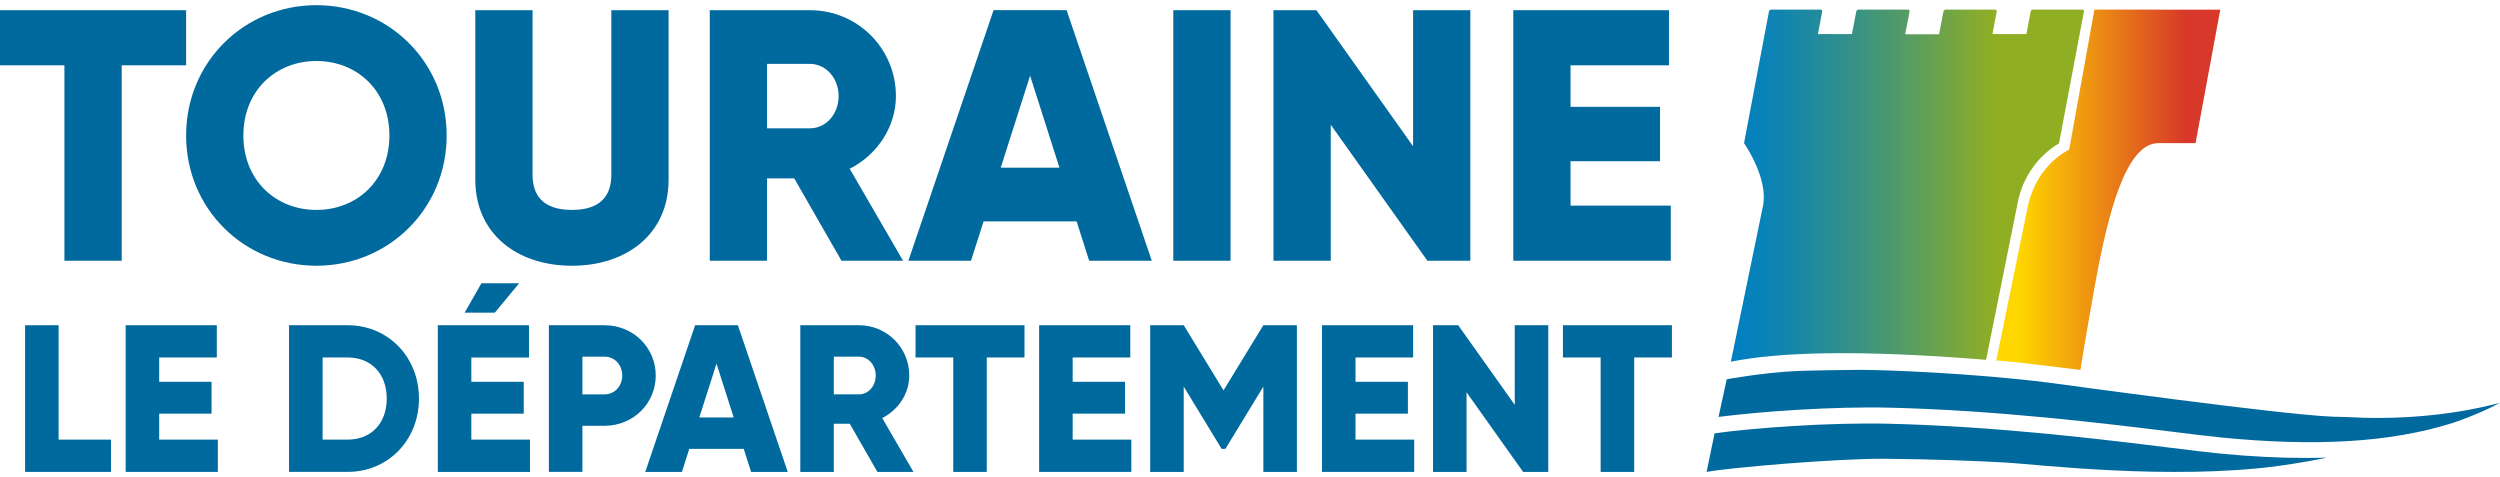 <?xml version="1.0" encoding="utf-8"?>
<!-- Generator: Adobe Illustrator 15.1.0, SVG Export Plug-In . SVG Version: 6.00 Build 0)  -->
<!DOCTYPE svg PUBLIC "-//W3C//DTD SVG 1.1//EN" "http://www.w3.org/Graphics/SVG/1.1/DTD/svg11.dtd">
<svg xmlns="http://www.w3.org/2000/svg" xmlns:xlink="http://www.w3.org/1999/xlink" version="1.1" width="524" height="100"><svg xmlns:xlink="http://www.w3.org/1999/xlink" version="1.1" id="Calque_1" x="0" y="0" width="524" height="100" viewBox="0 0 110.296 20.592" enable-background="new 0 0 110.296 20.592" xml:space="preserve">
<polygon fill="#00699E" points="4.897,19.167 4.897,20.591 1.107,20.591 1.107,14.12 2.586,14.12 2.586,19.167 "/>
<polygon fill="#00699E" points="9.611,19.167 9.611,20.591 5.544,20.591 5.544,14.12 9.565,14.12 9.565,15.543 7.023,15.543   7.023,16.616 9.333,16.616 9.333,18.021 7.023,18.021 7.023,19.167 "/>
<path fill="#00699E" d="M18.484,17.355c0,1.831-1.359,3.235-3.142,3.235h-2.589v-6.47h2.589  C17.125,14.121,18.484,15.524,18.484,17.355 M17.062,17.355c0-1.108-0.703-1.812-1.719-1.812h-1.11v3.623h1.11  C16.358,19.167,17.062,18.465,17.062,17.355"/>
<path fill="#00699E" d="M23.384,19.168v1.424h-4.068V14.12h4.022v1.424h-2.543v1.072h2.312v1.405h-2.312v1.146H23.384z   M21.831,13.565H20.5l0.739-1.295h1.664L21.831,13.565z"/>
<path fill="#00699E" d="M28.93,16.339c0,1.229-0.989,2.218-2.264,2.218h-0.971v2.034h-1.479V14.12h2.45  C27.941,14.12,28.93,15.109,28.93,16.339 M27.451,16.339c0-0.472-0.333-0.833-0.785-0.833h-0.971v1.665h0.971  C27.118,17.171,27.451,16.81,27.451,16.339"/>
<path fill="#00699E" d="M32.813,19.575h-2.404l-0.324,1.017h-1.617l2.2-6.472h1.886l2.2,6.472h-1.618L32.813,19.575z M32.369,18.188  l-0.758-2.376l-0.758,2.376H32.369z"/>
<path fill="#00699E" d="M37.49,18.465h-0.703v2.127h-1.479V14.12h2.588c1.23,0,2.219,0.988,2.219,2.218  c0,0.796-0.48,1.518-1.193,1.877l1.378,2.377h-1.59L37.49,18.465z M36.787,17.17h1.109c0.407,0,0.74-0.359,0.74-0.832  c0-0.471-0.333-0.831-0.74-0.831h-1.109V17.17z"/>
<polygon fill="#00699E" points="45.199,15.543 43.535,15.543 43.535,20.592 42.056,20.592 42.056,15.543 40.392,15.543   40.392,14.12 45.199,14.12 "/>
<polygon fill="#00699E" points="49.913,19.167 49.913,20.591 45.845,20.591 45.845,14.12 49.866,14.12 49.866,15.543 47.324,15.543   47.324,16.616 49.635,16.616 49.635,18.021 47.324,18.021 47.324,19.167 "/>
<polygon fill="#00699E" points="57.216,20.592 55.737,20.592 55.737,16.828 54.063,19.574 53.896,19.574 52.224,16.828   52.224,20.592 50.744,20.592 50.744,14.119 52.224,14.119 53.98,16.994 55.737,14.119 57.216,14.119 "/>
<polygon fill="#00699E" points="62.392,19.167 62.392,20.591 58.324,20.591 58.324,14.12 62.345,14.12 62.345,15.543 59.803,15.543   59.803,16.616 62.114,16.616 62.114,18.021 59.803,18.021 59.803,19.167 "/>
<polygon fill="#00699E" points="68.307,14.12 68.307,20.592 67.198,20.592 64.702,17.079 64.702,20.592 63.223,20.592 63.223,14.12   64.333,14.12 66.828,17.633 66.828,14.12 "/>
<polygon fill="#00699E" points="73.762,15.543 72.098,15.543 72.098,20.592 70.618,20.592 70.618,15.543 68.954,15.543   68.954,14.12 73.762,14.12 "/>
<polygon fill="#00699E" points="8.211,2.653 5.369,2.653 5.369,11.275 2.842,11.275 2.842,2.653 0,2.653 0,0.222 8.211,0.222 "/>
<path fill="#00699E" d="M8.211,5.748C8.211,2.495,10.784,0,13.959,0c3.174,0,5.747,2.495,5.747,5.748s-2.573,5.748-5.747,5.748  C10.784,11.496,8.211,9.001,8.211,5.748 M17.18,5.748c0-1.974-1.421-3.285-3.221-3.285c-1.8,0-3.222,1.312-3.222,3.285  c0,1.975,1.422,3.285,3.222,3.285C15.759,9.033,17.18,7.723,17.18,5.748"/>
<path fill="#00699E" d="M20.97,7.706V0.222h2.526v7.264c0,0.836,0.395,1.547,1.738,1.547c1.342,0,1.737-0.711,1.737-1.547V0.222  h2.526v7.484c0,2.369-1.832,3.79-4.263,3.79C22.802,11.496,20.97,10.075,20.97,7.706"/>
<path fill="#00699E" d="M35.041,7.643H33.84v3.632h-2.526V0.222h4.421c2.1,0,3.791,1.688,3.791,3.789  c0,1.357-0.822,2.59-2.038,3.206l2.353,4.058h-2.716L35.041,7.643z M33.84,5.433h1.895c0.695,0,1.263-0.616,1.263-1.422  c0-0.804-0.568-1.421-1.263-1.421H33.84V5.433z"/>
<path fill="#00699E" d="M47.499,9.538h-4.105l-0.554,1.736h-2.763l3.758-11.054h3.222l3.758,11.054h-2.763L47.499,9.538z   M46.741,7.169L45.446,3.11l-1.295,4.059H46.741z"/>
<rect x="51.764" y="0.221" fill="#00699E" width="2.526" height="11.054"/>
<polygon fill="#00699E" points="64.869,0.222 64.869,11.275 62.974,11.275 58.711,5.275 58.711,11.275 56.183,11.275 56.183,0.222   58.079,0.222 62.343,6.223 62.343,0.222 "/>
<polygon fill="#00699E" points="73.712,8.843 73.712,11.275 66.764,11.275 66.764,0.221 73.633,0.221 73.633,2.653 69.29,2.653   69.29,4.485 73.238,4.485 73.238,6.884 69.29,6.884 69.29,8.843 "/>
<path fill="#00699E" d="M101.716,19.975c-1.182,0-2.427-0.063-3.739-0.191c-0.563-0.054-1.315-0.146-2.271-0.265  c-3.029-0.372-7.607-0.934-12.32-1.052c-2.742-0.069-6.123,0.197-7.74,0.421l-0.354,1.704c0.925-0.182,5.719-0.595,7.842-0.58  c2.122,0.014,4.157,0.097,5.407,0.169c1.251,0.073,7.26,0.792,12.03,0.14c0.724-0.102,1.425-0.222,2.098-0.36  C102.354,19.97,102.037,19.975,101.716,19.975"/>
<g>
	<defs>
		<path id="SVGID_1_" d="M89.683,0.196c-0.044,0-0.085,0.038-0.094,0.083l-0.189,0.996h-1.495l0.188-0.996    c0.008-0.045-0.02-0.083-0.065-0.083h-2.189c-0.08,0-0.098,0.088-0.098,0.088l-0.193,1h-1.495l0.194-1    c0,0,0.017-0.088-0.063-0.088h-2.19c-0.045,0-0.089,0.038-0.098,0.083l-0.192,0.996h-1.499l0.188-0.996    c0.009-0.045-0.021-0.083-0.064-0.083h-2.187c-0.047,0-0.09,0.038-0.098,0.083l-1.095,5.782c-0.004,0.02,0,0.038,0.012,0.053    c0.011,0.015,1.051,1.514,0.824,2.717l-1.422,6.9c2.036-0.414,5.498-0.552,11.26-0.085l1.372-6.815    c0.328-1.941,1.806-2.702,1.821-2.717c0.017-0.015,0.027-0.033,0.032-0.053l1.091-5.782c0.01-0.045-0.02-0.083-0.063-0.083H89.683    z"/>
	</defs>
	<clipPath id="SVGID_2_">
		<use xlink:href="#SVGID_1_" overflow="visible"/>
	</clipPath>
	
		<linearGradient id="SVGID_3_" gradientUnits="userSpaceOnUse" x1="-217.823" y1="414.797" x2="-216.822" y2="414.797" gradientTransform="matrix(15.578 0 0 -15.578 3469.691 6469.802)">
		<stop offset="0" style="stop-color:#0080C1"/>
		<stop offset="0.009" style="stop-color:#0080C1"/>
		<stop offset="0.103" style="stop-color:#0B83B5"/>
		<stop offset="0.273" style="stop-color:#288D95"/>
		<stop offset="0.499" style="stop-color:#579C62"/>
		<stop offset="0.741" style="stop-color:#90AE24"/>
		<stop offset="1" style="stop-color:#90AE24"/>
	</linearGradient>
	<rect x="76.363" y="0.196" clip-path="url(#SVGID_2_)" fill="url(#SVGID_3_)" width="15.586" height="15.535"/>
</g>
<g>
	<path fill="#00699E" d="M106.414,18.161c-0.986,0.065-1.933,0.066-2.801,0.013c-0.229-0.003-0.462-0.009-0.7-0.019   c-2.343-0.094-11.749-1.403-12.611-1.512c-3.25-0.404-7.103-0.557-8.296-0.554c-0.651,0.002-2.285,0.029-2.83,0.056   c-1.415,0.071-2.996,0.359-2.996,0.359l-0.361,1.661c1.802-0.232,5.032-0.471,7.587-0.407c4.752,0.119,9.355,0.684,12.4,1.057   c0.947,0.118,1.697,0.211,2.25,0.264c4.002,0.389,7.354,0.24,10.175-0.654c0.953-0.327,1.625-0.644,2.065-0.883   C109.179,17.844,107.851,18.064,106.414,18.161"/>
</g>
<g>
	<defs>
		<path id="SVGID_4_" d="M91.288,6.376c0,0-1.44,0.632-1.832,2.538l-1.383,6.761c0.769,0.048,2.338,0.254,3.71,0.418    c0,0,0.29-1.81,0.675-3.918c0.564-3.089,1.359-6.088,2.761-6.088h1.645l1.091-5.89l-5.553-0.001L91.288,6.376z"/>
	</defs>
	<clipPath id="SVGID_5_">
		<use xlink:href="#SVGID_4_" overflow="visible"/>
	</clipPath>
	
		<linearGradient id="SVGID_6_" gradientUnits="userSpaceOnUse" x1="-217.343" y1="427.303" x2="-216.343" y2="427.303" gradientTransform="matrix(9.882 0 0 -9.882 2235.877 4230.795)">
		<stop offset="0" style="stop-color:#FFD600"/>
		<stop offset="0.101" style="stop-color:#FFD600"/>
		<stop offset="0.849" style="stop-color:#D73829"/>
		<stop offset="1" style="stop-color:#D73829"/>
	</linearGradient>
	<rect x="88.072" y="0.196" clip-path="url(#SVGID_5_)" fill="url(#SVGID_6_)" width="9.882" height="15.896"/>
</g>
</svg></svg>
